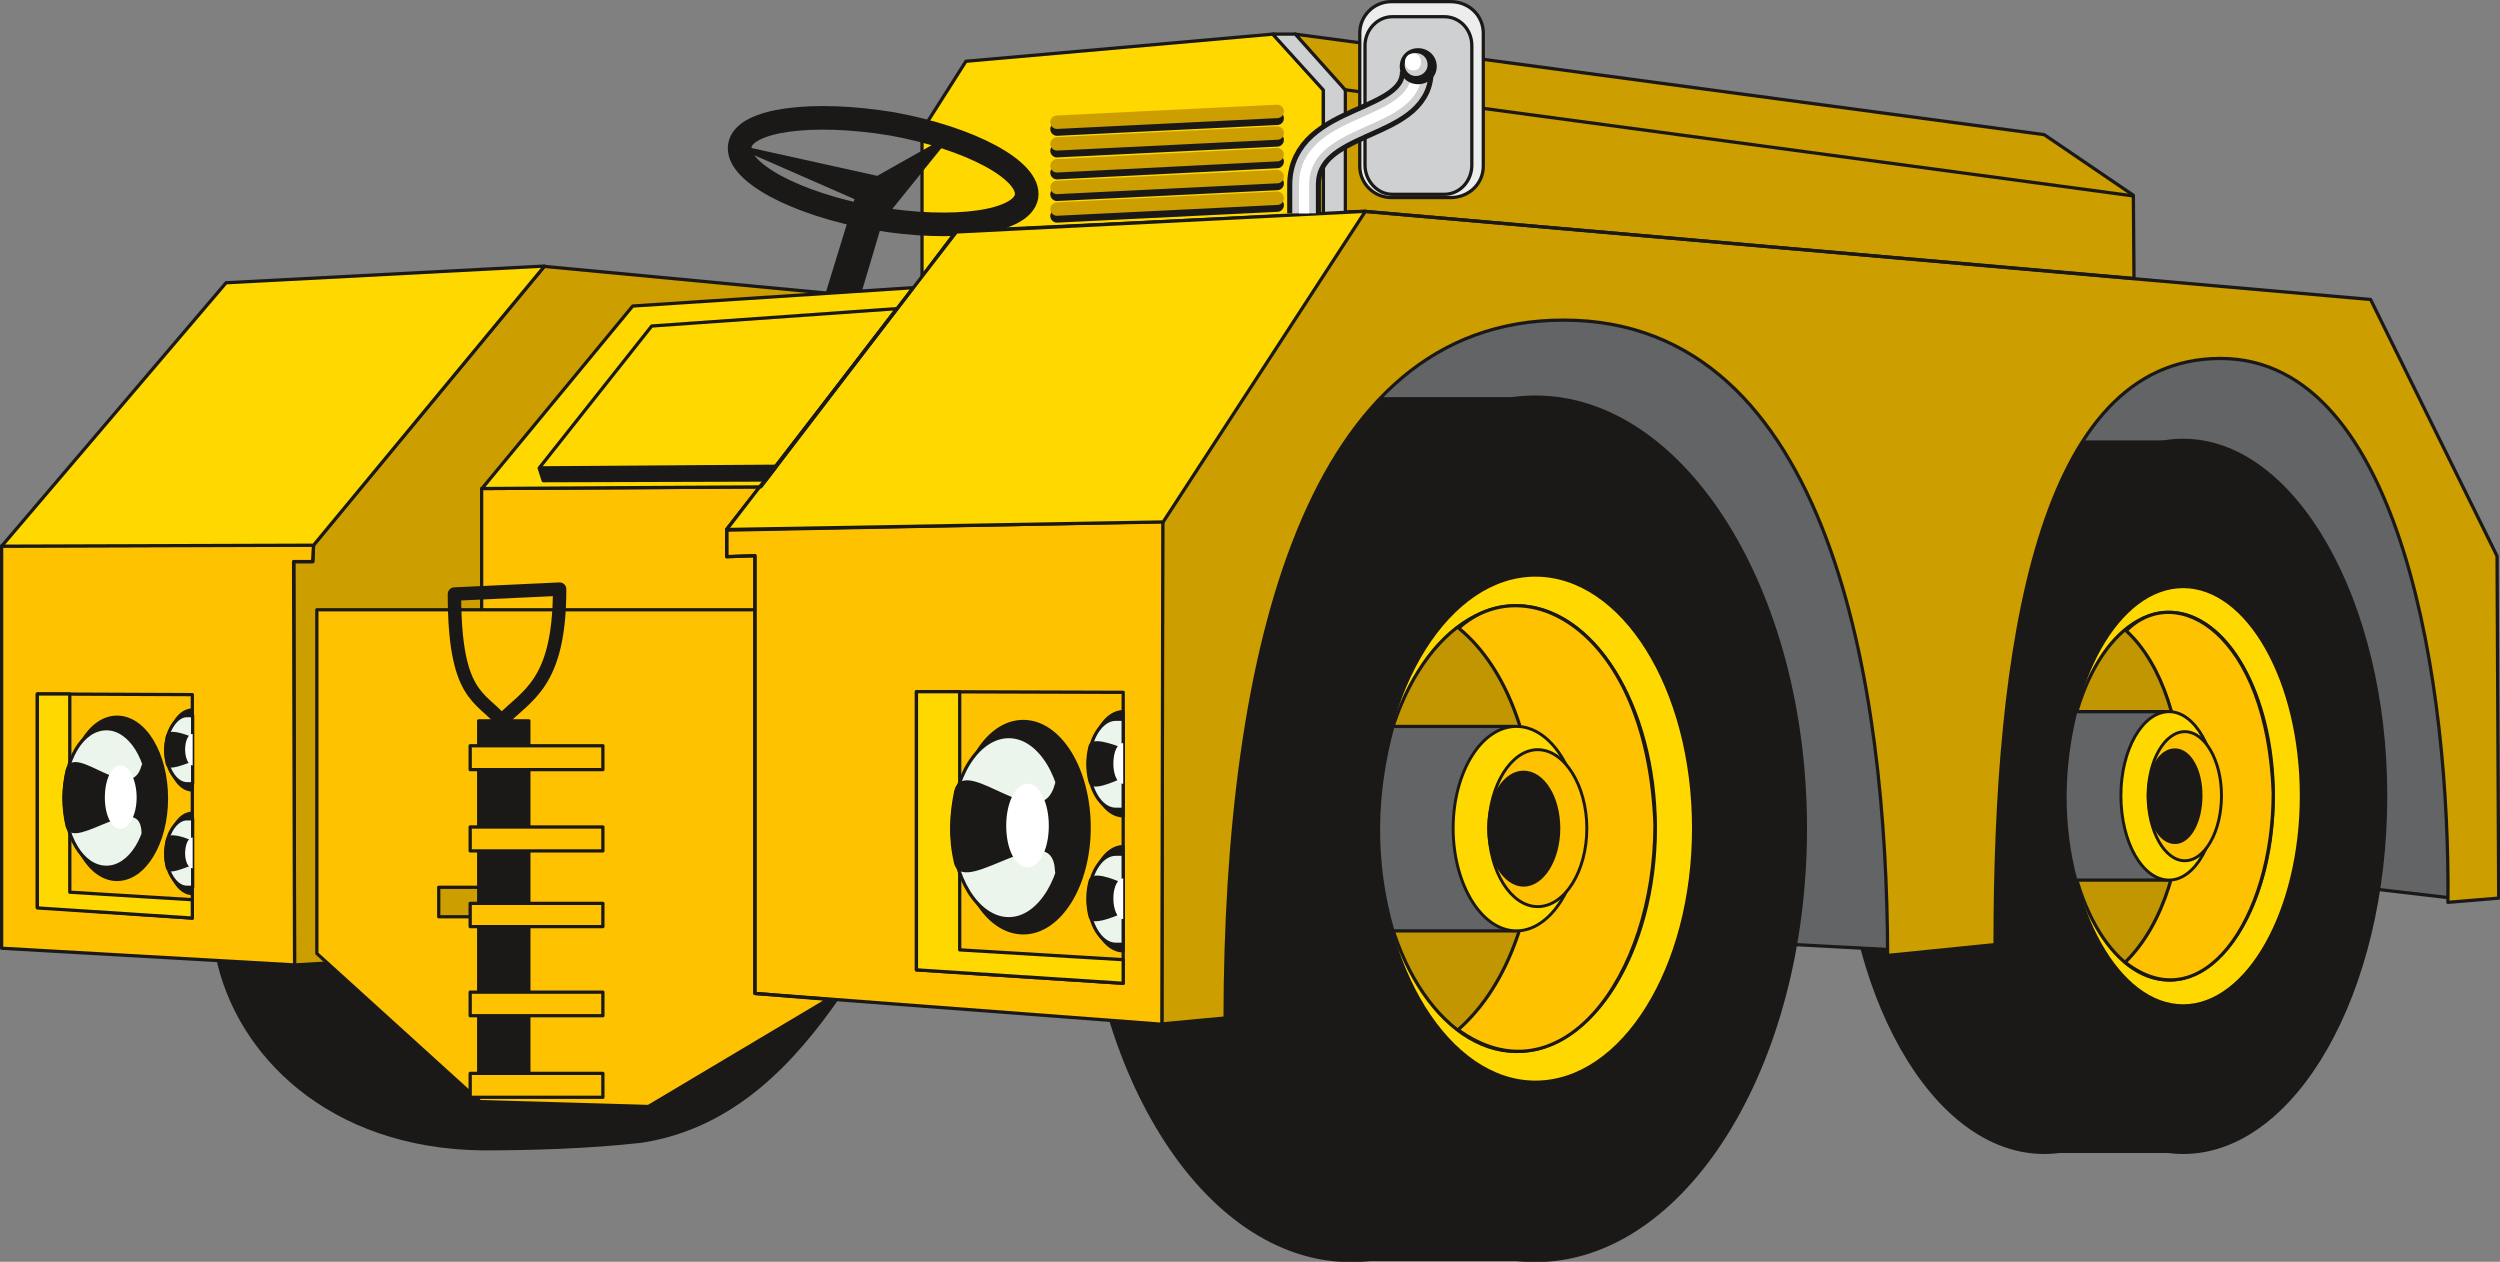 <svg xmlns="http://www.w3.org/2000/svg" version="1.2" width="76.3mm" height="145.55" viewBox="0 0 7630 3851" preserveAspectRatio="xMidYMid" fill-rule="evenodd" stroke-width="28.222" stroke-linejoin="round" xml:space="preserve"><rect x="0" y="0" width="7630" height="3851" fill="#808080" stroke="none"/><defs class="ClipPathGroup"><clipPath id="a" clipPathUnits="userSpaceOnUse"><path d="M0 0h7630v3851H0z"/></clipPath></defs><g class="SlideGroup"><g class="Slide" clip-path="url(#a)"><g class="Page"><g class="com.sun.star.drawing.ClosedBezierShape"><path class="BoundingBox" fill="none" d="M658 2911h1907v601H658z"/><path fill="#1B1918" d="M663 2916c60 298 340 585 811 590 145 0 320-5 482-23 286-43 469-249 603-441L663 2916Z"/><path fill="none" stroke="#1B1918" stroke-width="10" stroke-linecap="round" d="M663 2916c60 298 340 585 811 590 145 0 320-5 482-23 286-43 469-249 603-441L663 2916Z"/></g><g class="com.sun.star.drawing.ClosedBezierShape"><path class="BoundingBox" fill="none" d="M6261 1048h1246v1700H6261z"/><path fill="#636465" d="m7493 2742-266-31c-120-1322-341-1355-961-1327 144-317 398-405 727-266 462 226 536 1032 500 1624Z"/><path fill="none" stroke="#1B1918" stroke-width="10" stroke-linecap="round" d="m7493 2742-266-31c-120-1322-341-1355-961-1327 144-317 398-405 727-266 462 226 536 1032 500 1624Z"/></g><g class="com.sun.star.drawing.ClosedBezierShape"><path class="BoundingBox" fill="none" d="M5619 1339h1244v2184H5619z"/><path fill="#1B1918" d="M6239 1344c342 0 618 490 618 1085 0 601-276 1088-618 1088-339 0-615-487-615-1088 0-595 276-1085 615-1085Z"/><path fill="none" stroke="#1B1918" stroke-width="10" stroke-linecap="round" d="M6239 1344c342 0 618 490 618 1085 0 601-276 1088-618 1088-339 0-615-487-615-1088 0-595 276-1085 615-1085Z"/></g><g class="com.sun.star.drawing.ClosedBezierShape"><path class="BoundingBox" fill="none" d="M6043 1339h1244v2184H6043z"/><path fill="#1B1918" d="M6663 1344c339 0 618 490 618 1085 0 601-279 1088-618 1088s-615-487-615-1088c0-595 276-1085 615-1085Z"/><path fill="none" stroke="#1B1918" stroke-width="10" stroke-linecap="round" d="M6663 1344c339 0 618 490 618 1085 0 601-279 1088-618 1088s-615-487-615-1088c0-595 276-1085 615-1085Z"/></g><g class="com.sun.star.drawing.PolyPolygonShape"><path class="BoundingBox" fill="none" d="M6231 1344h444v2176h-444z"/><path fill="#1B1918" d="M6243 1349h421l-212 76-209-76Zm0 0Zm-7 2165 216-79 217 79h-433Z"/><path fill="none" stroke="#1B1918" stroke-width="10" stroke-linecap="round" d="M6243 1349h421l-212 76-209-76Zm-7 2165 216-79 217 79h-433Z"/></g><g class="com.sun.star.drawing.ClosedBezierShape"><path class="BoundingBox" fill="none" d="M4123 930h1675v1975H4123z"/><path fill="#636465" d="M4128 1257c759 30 1296-81 1314 1624l340 18c38-579-25-1304-396-1693-386-428-1017-301-1258 51Z"/><path fill="none" stroke="#1B1918" stroke-width="10" stroke-linecap="round" d="M4128 1257c759 30 1296-81 1314 1624l340 18c38-579-25-1304-396-1693-386-428-1017-301-1258 51Z"/></g><g class="com.sun.star.drawing.PolyPolygonShape"><path class="BoundingBox" fill="none" d="M892 808h1927v2143H892z"/><path fill="#CC9E00" d="m899 2945 1914-112V922L1661 813l-704 850-2 51h-58l2 1231Z"/><path fill="none" stroke="#1B1918" stroke-width="10" stroke-linecap="round" d="m899 2945 1914-112V922L1661 813l-704 850-2 51h-58l2 1231Z"/></g><g class="com.sun.star.drawing.ClosedBezierShape"><path class="BoundingBox" fill="none" d="M3300 1207h1653v2646H3300z"/><path fill="#1B1918" d="M4123 1212c454 0 824 591 824 1316 0 728-370 1319-824 1319-450 0-818-591-818-1319 0-725 368-1316 818-1316Z"/><path fill="none" stroke="#1B1918" stroke-width="10" stroke-linecap="round" d="M4123 1212c454 0 824 591 824 1316 0 728-370 1319-824 1319-450 0-818-591-818-1319 0-725 368-1316 818-1316Z"/></g><g class="com.sun.star.drawing.ClosedBezierShape"><path class="BoundingBox" fill="none" d="M3861 1207h1655v2646H3861z"/><path fill="#1B1918" d="M4686 1212c453 0 824 591 824 1316 0 728-371 1319-824 1319-452 0-820-591-820-1319 0-725 368-1316 820-1316Z"/><path fill="none" stroke="#1B1918" stroke-width="10" stroke-linecap="round" d="M4686 1212c453 0 824 591 824 1316 0 728-371 1319-824 1319-452 0-820-591-820-1319 0-725 368-1316 820-1316Z"/></g><g class="com.sun.star.drawing.PolyPolygonShape"><path class="BoundingBox" fill="none" d="M4112 1212h589v2638h-589z"/><path fill="#1B1918" d="M4127 1217h563l-283 93-280-93Zm0 0Zm-10 2627 290-94 288 94h-578Z"/><path fill="none" stroke="#1B1918" stroke-width="10" stroke-linecap="round" d="M4127 1217h563l-283 93-280-93Zm-10 2627 290-94 288 94h-578Z"/></g><g class="com.sun.star.drawing.ClosedBezierShape"><path class="BoundingBox" fill="none" d="M3541 99h4091v3032H3541z"/><path fill="#CC9E00" d="m3548 1592 617-947 3070 269 386 783 5 1044-155 13c7-645-137-1660-694-1660-558 0-688 880-688 1789l-328 33c-2-815-170-1939-989-1939-785 0-1031 1010-1033 2130l-193 18 2-1533Zm0 0Zm404-1488 2287 307 272 185 2 254-2350-205-59 2V274l-152-170Z"/><path fill="none" stroke="#1B1918" stroke-width="10" stroke-linecap="round" d="m3548 1592 617-947 3070 269 386 783 5 1044-155 13c7-645-137-1660-694-1660-558 0-688 880-688 1789l-328 33c-2-815-170-1939-989-1939-785 0-1031 1010-1033 2130l-193 18 2-1533Z"/><path fill="none" stroke="#1B1918" stroke-width="10" stroke-linecap="round" d="m3952 104 2287 307 272 185 2 254-2350-205-59 2V274l-152-170Z"/></g><g class="com.sun.star.drawing.PolyPolygonShape"><path class="BoundingBox" fill="none" d="M-1 1481h3556v1902H-1z"/><path fill="#FEC200" d="M2304 1696v1336l1242 94 3-1534-1331 26v81l86-3Zm0 0ZM967 1861h1337v1171l224 18-549 327-514-15-498-452V1861Zm0 0Zm503 0v-370l849-5-101 129v84l86-3v165h-834Zm0 0ZM5 1666v1228l894 51-3-1231h58l3-51-952 3Z"/><path fill="none" stroke="#1B1918" stroke-width="10" stroke-linecap="round" d="M2304 1696v1336l1242 94 3-1534-1331 26v81l86-3Z"/><path fill="none" stroke="#1B1918" stroke-width="10" stroke-linecap="round" d="M967 1861h1337v1171l224 18-549 327-514-15-498-452V1861Zm503 0v-370l849-5-101 129v84l86-3v165h-834ZM5 1666v1228l894 51-3-1231h58l3-51-952 3Z"/></g><g class="com.sun.star.drawing.PolyPolygonShape"><path class="BoundingBox" fill="none" d="M2809 99h1236v751H2809z"/><path fill="#FFD800" d="M2814 844V398l134-211 938-83 153 170v379l-1121 53-104 138Z"/><path fill="none" stroke="#1B1918" stroke-width="10" stroke-linecap="round" d="M2814 844V398l134-211 938-83 153 170v379l-1121 53-104 138Z"/></g><g class="com.sun.star.drawing.PolyPolygonShape"><path class="BoundingBox" fill="none" d="M3879 99h233v561h-233z"/><path fill="#CFD0D2" d="M3884 104h69l153 171v377l-67 2V275l-155-171Z"/><path fill="none" stroke="#1B1918" stroke-width="10" stroke-linecap="round" d="M3884 104h69l153 171v377l-67 2V275l-155-171Z"/></g><g fill="none" class="com.sun.star.drawing.LineShape"><path class="BoundingBox" d="M4100 269h2417v335H4100z"/><path stroke="#1B1918" stroke-width="10" stroke-linecap="round" d="m4105 274 2406 324"/></g><g fill="none" class="com.sun.star.drawing.PolyLineShape"><path class="BoundingBox" d="M3205 340h715v341h-715z"/><path stroke="#1B1918" stroke-width="41" stroke-linecap="round" d="m3226 394 672-33m-672 99 672-33m-672 100 672-34m-672 100 672-33m-672 99 672-33"/></g><g fill="none" class="com.sun.star.drawing.PolyLineShape"><path class="BoundingBox" d="M3205 319h715v341h-715z"/><path stroke="#CC9E00" stroke-width="41" stroke-linecap="round" d="m3226 373 672-33m-672 99 672-33m-672 100 672-34m-672 100 672-33m-672 99 672-33"/></g><g class="com.sun.star.drawing.PolyPolygonShape"><path class="BoundingBox" fill="none" d="M2792 2106h642v901h-642z"/><path fill="#FEC200" d="m3428 3001-631-41v-849l631 2v888Z"/><path fill="none" stroke="#1B1918" stroke-width="10" stroke-linecap="round" d="m3428 3001-631-41v-849l631 2v888Z"/></g><g class="com.sun.star.drawing.PolyPolygonShape"><path class="BoundingBox" fill="none" d="M2792 2106h642v901h-642z"/><path fill="#FFD800" d="M2929 2111v788l499 30v72l-631-41v-849h132Z"/><path fill="none" stroke="#1B1918" stroke-width="10" stroke-linecap="round" d="M2929 2111v788l499 30v72l-631-41v-849h132Z"/></g><g class="com.sun.star.drawing.ClosedBezierShape"><path class="BoundingBox" fill="none" d="M2919 2167h515v741h-515z"/><path fill="#1B1918" d="M3428 2584v318c-53 0-99-71-99-157 0-90 46-161 99-161Zm0 0Zm-305-382c111 0 201 145 201 324 0 177-90 321-201 321s-199-144-199-321c0-179 88-324 199-324Zm0 0Zm305-30v318c-53 0-99-71-99-158s46-160 99-160Z"/><path fill="none" stroke="#1B1918" stroke-width="10" stroke-linecap="round" d="M3428 2584v318c-53 0-99-71-99-157 0-90 46-161 99-161Zm-305-382c111 0 201 145 201 324 0 177-90 321-201 321s-199-144-199-321c0-179 88-324 199-324Zm305-30v318c-53 0-99-71-99-158s46-160 99-160Z"/></g><g class="com.sun.star.drawing.ClosedBezierShape"><path class="BoundingBox" fill="none" d="M2900 2190h534v699h-534z"/><path fill="#EBF5EB" d="M3405 2607h23v275h-23c-45 0-83-63-83-137 0-77 38-138 83-138Zm0 0Zm0-412h23v275h-23c-45 0-83-61-83-138 0-74 38-137 83-137Zm0 0Zm-326 53c94 0 170 125 170 278 0 152-76 278-170 278-95 0-173-126-173-278 0-153 78-278 173-278Z"/><path fill="none" stroke="#1B1918" stroke-width="10" stroke-linecap="round" d="M3405 2607h23v275h-23c-45 0-83-63-83-137 0-77 38-138 83-138Zm0-412h23v275h-23c-45 0-83-61-83-138 0-74 38-137 83-137Zm-326 53c94 0 170 125 170 278 0 152-76 278-170 278-95 0-173-126-173-278 0-153 78-278 173-278Z"/></g><g class="com.sun.star.drawing.ClosedBezierShape"><path class="BoundingBox" fill="none" d="M2900 2262h533v551h-533z"/><path fill="#1B1918" d="M3327 2690c5-27 66-5 99 11v81c-36 15-94 38-99 15-10-41-8-74 0-107Zm0 0Zm0-412c5-24 66-3 99 10v81c-36 16-94 41-99 16-10-38-8-74 0-107Zm0 0Zm-410 137c28-112 263 154 308-23 36 74 28 207 0 268-7-184-280 71-308-25-19-79-14-151 0-220Z"/><path fill="none" stroke="#1B1918" stroke-width="10" stroke-linecap="round" d="M3327 2690c5-27 66-5 99 11v81c-36 15-94 38-99 15-10-41-8-74 0-107Zm0-412c5-24 66-3 99 10v81c-36 16-94 41-99 16-10-38-8-74 0-107Zm-410 137c28-112 263 154 308-23 36 74 28 207 0 268-7-184-280 71-308-25-19-79-14-151 0-220Z"/></g><g class="com.sun.star.drawing.ClosedBezierShape"><path class="BoundingBox" fill="none" d="M3071 2268h358v538h-358z"/><path fill="#FFF" d="M3428 2681v124c-18 0-30-30-30-63s12-61 30-61Zm0 0Zm0-413v124c-18 0-30-28-30-61 0-36 12-63 30-63Zm0 0Zm-291 124c36 0 64 59 64 128 0 71-28 127-64 127-39 0-66-56-66-127 0-69 27-128 66-128Z"/></g><g class="com.sun.star.drawing.PolyPolygonShape"><path class="BoundingBox" fill="none" d="M109 2112h484v696H109z"/><path fill="#FEC200" d="m587 2802-473-33v-651l473 2v682Z"/><path fill="none" stroke="#1B1918" stroke-width="10" stroke-linecap="round" d="m587 2802-473-33v-651l473 2v682Z"/></g><g class="com.sun.star.drawing.PolyPolygonShape"><path class="BoundingBox" fill="none" d="M109 2112h484v696H109z"/><path fill="#FFD800" d="M213 2118v605l374 23v56l-473-31v-653h99Z"/><path fill="none" stroke="#1B1918" stroke-width="10" stroke-linecap="round" d="M213 2118v605l374 23v56l-473-31v-653h99Z"/></g><g class="com.sun.star.drawing.ClosedBezierShape"><path class="BoundingBox" fill="none" d="M203 2162h390v571H203z"/><path fill="#1B1918" d="M587 2482v245c-41 0-74-56-74-122 0-67 33-123 74-123Zm0 0Zm-230-293c85 0 151 112 151 248 0 134-66 247-151 247-83 0-149-113-149-247 0-136 66-248 149-248Zm0 0Zm230-22v244c-41 0-74-56-74-123 0-66 33-121 74-121Z"/><path fill="none" stroke="#1B1918" stroke-width="10" stroke-linecap="round" d="M587 2482v245c-41 0-74-56-74-122 0-67 33-123 74-123Zm-230-293c85 0 151 112 151 248 0 134-66 247-151 247-83 0-149-113-149-247 0-136 66-248 149-248Zm230-22v244c-41 0-74-56-74-123 0-66 33-121 74-121Z"/></g><g class="com.sun.star.drawing.ClosedBezierShape"><path class="BoundingBox" fill="none" d="M190 2179h404v535H190z"/><path fill="#EBF5EB" d="M570 2499h18v209h-18c-33 0-64-46-64-104 0-59 31-105 64-105Zm0 0Zm0-315h18v208h-18c-33 0-64-46-64-104 0-56 31-104 64-104Zm0 0Zm-245 40c72 0 131 94 131 211 0 118-59 212-131 212-74 0-129-94-129-212 0-117 55-211 129-211Z"/><path fill="none" stroke="#1B1918" stroke-width="10" stroke-linecap="round" d="M570 2499h18v209h-18c-33 0-64-46-64-104 0-59 31-105 64-105Zm0-315h18v208h-18c-33 0-64-46-64-104 0-56 31-104 64-104Zm-245 40c72 0 131 94 131 211 0 118-59 212-131 212-74 0-129-94-129-212 0-117 55-211 129-211Z"/></g><g class="com.sun.star.drawing.ClosedBezierShape"><path class="BoundingBox" fill="none" d="M190 2234h403v427H190z"/><path fill="#1B1918" d="M511 2564c5-21 51-3 76 7v64c-28 10-71 30-76 13-8-31-5-59 0-84Zm0 0Zm0-316c5-20 51-3 76 7v64c-28 10-71 28-76 13-8-31-5-59 0-84Zm0 0Zm-306 104c20-84 197 118 232-15 26 53 20 158 0 204-5-141-212 53-232-20-14-61-12-116 0-169Z"/><path fill="none" stroke="#1B1918" stroke-width="10" stroke-linecap="round" d="M511 2564c5-21 51-3 76 7v64c-28 10-71 30-76 13-8-31-5-59 0-84Zm0-316c5-20 51-3 76 7v64c-28 10-71 28-76 13-8-31-5-59 0-84Zm-306 104c20-84 197 118 232-15 26 53 20 158 0 204-5-141-212 53-232-20-14-61-12-116 0-169Z"/></g><g class="com.sun.star.drawing.ClosedBezierShape"><path class="BoundingBox" fill="none" d="M320 2240h269v411H320z"/><path fill="#FFF" d="M588 2556v94c-13 0-23-20-23-45 0-28 10-49 23-49Zm0 0Zm0-316v96c-13 0-23-23-23-48 0-28 10-48 23-48Zm0 0Zm-220 96c26 0 49 44 49 98 0 53-23 96-49 96-28 0-48-43-48-96 0-54 20-98 48-98Z"/></g><g class="com.sun.star.drawing.PolyPolygonShape"><path class="BoundingBox" fill="none" d="M1334 2703h281v101h-281z"/><path fill="#CC9E00" d="M1339 2708h270v90h-270v-90Zm0 0Z"/><path fill="none" stroke="#1B1918" stroke-width="10" stroke-linecap="round" d="M1339 2708h270v90h-270v-90Z"/></g><g class="com.sun.star.drawing.PolyPolygonShape"><path class="BoundingBox" fill="none" d="M1456 2195h164v1155h-164z"/><path fill="#1B1918" d="M1461 2200h153v1144h-153V2200Zm0 0Z"/><path fill="none" stroke="#1B1918" stroke-width="10" stroke-linecap="round" d="M1461 2200h153v1144h-153V2200Z"/></g><g class="com.sun.star.drawing.PolyPolygonShape"><path class="BoundingBox" fill="none" d="M1429 2271h417v1084h-417z"/><path fill="#FEC200" d="M1435 2524h405v73h-405v-73Zm0 0Zm0-248h405v73h-405v-73Zm0 0Zm0 481h405v71h-405v-71Zm0 0Zm0 271h405v72h-405v-72Zm0 0Zm0 248h405v73h-405v-73Z"/><path fill="none" stroke="#1B1918" stroke-width="10" stroke-linecap="round" d="M1435 2524h405v73h-405v-73Zm0-248h405v73h-405v-73Zm0 481h405v71h-405v-71Zm0 271h405v72h-405v-72Zm0 248h405v73h-405v-73Z"/></g><g fill="none" class="com.sun.star.drawing.ClosedBezierShape"><path class="BoundingBox" d="M2221 323h950v400h-950z"/><path stroke="#1B1918" stroke-width="72" stroke-linecap="round" d="M2722 378c238 43 424 142 411 222-15 79-223 107-463 66-241-43-426-142-412-222 13-79 221-106 464-66Z"/></g><g class="com.sun.star.drawing.PolyPolygonShape"><path class="BoundingBox" fill="none" d="M2253 417h644v487h-644z"/><path fill="#1B1918" d="m2524 898 90-293-356-156 420 93 213-120-201 249-66 222-100 5Z"/><path fill="none" stroke="#1B1918" stroke-width="10" stroke-linecap="round" d="m2524 898 90-293-356-156 420 93 213-120-201 249-66 222-100 5Z"/></g><g class="com.sun.star.drawing.PolyPolygonShape"><path class="BoundingBox" fill="none" d="M0 639h4174v1034H0z"/><path fill="#FFD800" d="M690 863 5 1667l952-3 705-852-972 51Zm0 0Zm781 628 460-557 856-56-465 608-851 5Zm0 0Zm747 125 701-908 1248-63-617 948-1332 23Z"/><path fill="none" stroke="#1B1918" stroke-width="10" stroke-linecap="round" d="M690 863 5 1667l952-3 705-852-972 51Zm781 628 460-557 856-56-465 608-851 5Z"/><path fill="none" stroke="#1B1918" stroke-width="10" stroke-linecap="round" d="m2218 1616 701-908 1248-63-617 948-1332 23Z"/></g><g fill="none" class="com.sun.star.drawing.PolyPolygonShape"><path class="BoundingBox" d="M1641 937h1102v497H1641z"/><path stroke="#1B1918" stroke-width="10" stroke-linecap="round" d="m2368 1423-722 5 343-433 748-53-369 481Z"/></g><g class="com.sun.star.drawing.PolyPolygonShape"><path class="BoundingBox" fill="none" d="M1641 1419h733v54h-733z"/><path fill="#1B1918" d="m1646 1430 12 37 679-2 31-40-722 5Z"/><path fill="none" stroke="#1B1918" stroke-width="10" stroke-linecap="round" d="m1646 1430 12 37 679-2 31-40-722 5Z"/></g><g class="com.sun.star.drawing.ClosedBezierShape"><path class="BoundingBox" fill="none" d="M4145 0h388v609h-388z"/><path fill="#ECEDED" d="M4247 5h180c57 0 100 43 100 96v406c0 53-43 96-100 96h-180c-54 0-97-43-97-96V101c0-53 43-96 97-96Z"/><path fill="none" stroke="#1B1918" stroke-width="10" stroke-linecap="round" d="M4247 5h180c57 0 100 43 100 96v406c0 53-43 96-100 96h-180c-54 0-97-43-97-96V101c0-53 43-96 97-96Z"/></g><g class="com.sun.star.drawing.ClosedBezierShape"><path class="BoundingBox" fill="none" d="M4161 46h337v553h-337z"/><path fill="#CFD0D2" d="M4249 51h159c48 0 84 40 84 88v365c0 48-36 89-84 89h-159c-45 0-83-41-83-89V139c0-48 38-88 83-88Z"/><path fill="none" stroke="#1B1918" stroke-width="10" stroke-linecap="round" d="M4249 51h159c48 0 84 40 84 88v365c0 48-36 89-84 89h-159c-45 0-83-41-83-89V139c0-48 38-88 83-88Z"/></g><g fill="none" class="com.sun.star.drawing.OpenBezierShape"><path class="BoundingBox" d="M3928 218h449v434h-449z"/><path stroke="#1B1918" stroke-width="103" stroke-linejoin="miter" d="M3980 651v-86c0-212 344-174 344-347"/></g><g fill="none" class="com.sun.star.drawing.OpenBezierShape"><path class="BoundingBox" d="M3944 218h417v434h-417z"/><path stroke="#CFD0D2" stroke-width="72" stroke-linejoin="miter" d="M3980 651v-86c0-212 344-174 344-347"/></g><g fill="none" class="com.sun.star.drawing.OpenBezierShape"><path class="BoundingBox" d="M3964 218h377v434h-377z"/><path stroke="#FFF" stroke-width="31" stroke-linejoin="miter" d="M3980 651v-86c0-212 344-174 344-347"/></g><g class="com.sun.star.drawing.ClosedBezierShape"><path class="BoundingBox" fill="none" d="M4272 147h114v111h-114z"/><path fill="#1B1918" d="M4328 152c29 0 52 22 52 51 0 28-23 49-52 49s-51-21-51-49c0-29 22-51 51-51Z"/><path fill="none" stroke="#1B1918" stroke-width="10" stroke-linecap="round" d="M4328 152c29 0 52 22 52 51 0 28-23 49-52 49s-51-21-51-49c0-29 22-51 51-51Z"/></g><g class="com.sun.star.drawing.ClosedBezierShape"><path class="BoundingBox" fill="none" d="M4277 152h92v92h-92z"/><path fill="#CFD0D2" d="M4321 157c23 0 41 17 41 41 0 21-18 39-41 39-22 0-39-18-39-39 0-24 17-41 39-41Z"/><path fill="none" stroke="#1B1918" stroke-width="10" stroke-linecap="round" d="M4321 157c23 0 41 17 41 41 0 21-18 39-41 39-22 0-39-18-39-39 0-24 17-41 39-41Z"/></g><g class="com.sun.star.drawing.ClosedBezierShape"><path class="BoundingBox" fill="none" d="M4288 163h50v54h-50z"/><path fill="#FFF" d="M4314 163c13 0 23 12 23 26 0 16-10 26-23 26-16 0-26-10-26-26 0-14 10-26 26-26Z"/></g><g class="com.sun.star.drawing.ClosedBezierShape"><path class="BoundingBox" fill="none" d="M4199 1750h2831v1560H4199z"/><path fill="#FFD800" d="M6663 1790c198 0 361 287 361 639 0 350-163 641-361 641s-360-291-360-641c0-352 162-639 360-639Zm0 0Zm-1977-35c267 0 483 345 483 773 0 427-216 775-483 775-264 0-482-348-482-775 0-428 218-773 482-773Z"/><path fill="none" stroke="#1B1918" stroke-width="10" stroke-linecap="round" d="M6663 1790c198 0 361 287 361 639 0 350-163 641-361 641s-360-291-360-641c0-352 162-639 360-639Zm-1977-35c267 0 483 345 483 773 0 427-216 775-483 775-264 0-482-348-482-775 0-428 218-773 482-773Z"/></g><g class="com.sun.star.drawing.ClosedBezierShape"><path class="BoundingBox" fill="none" d="M4199 1844h2745v1371H4199z"/><path fill="#C29600" d="M6620 1869c175 0 318 251 318 560 0 307-143 562-318 562s-317-255-317-562c0-309 142-560 317-560Zm0 0Zm-1992-20c233 0 424 304 424 679 0 374-191 681-424 681-231 0-424-307-424-681 0-375 193-679 424-679Z"/><path fill="none" stroke="#1B1918" stroke-width="10" stroke-linecap="round" d="M6620 1869c175 0 318 251 318 560 0 307-143 562-318 562s-317-255-317-562c0-309 142-560 317-560Zm-1992-20c233 0 424 304 424 679 0 374-191 681-424 681-231 0-424-307-424-681 0-375 193-679 424-679Z"/></g><g class="com.sun.star.drawing.ClosedBezierShape"><path class="BoundingBox" fill="none" d="M4445 1844h2499v1372H4445z"/><path fill="#FEC200" d="M6489 1925c223 203 236 778-3 1012 234 183 452-130 452-517-18-487-294-649-449-495Zm0 0Zm-2037-8c302 247 318 944-2 1226 309 223 601-155 601-626-22-592-391-787-599-600Z"/><path fill="none" stroke="#1B1918" stroke-width="10" stroke-linecap="round" d="M6489 1925c223 203 236 778-3 1012 234 183 452-130 452-517-18-487-294-649-449-495Zm-2037-8c302 247 318 944-2 1226 309 223 601-155 601-626-22-592-391-787-599-600Z"/></g><g class="com.sun.star.drawing.ClosedBezierShape"><path class="BoundingBox" fill="none" d="M4201 2167h2422v681H4201z"/><path fill="#636465" d="M6617 2172h-282c-41 165-46 341 0 514h282v-514Zm0 0Zm-1992 45h-374c-55 201-62 410 0 624h374v-624Z"/><path fill="none" stroke="#1B1918" stroke-width="10" stroke-linecap="round" d="M6617 2172h-282c-41 165-46 341 0 514h282v-514Zm-1992 45h-374c-55 201-62 410 0 624h374v-624Z"/></g><g class="com.sun.star.drawing.ClosedBezierShape"><path class="BoundingBox" fill="none" d="M4430 2167h2341v680H4430z"/><path fill="#FFD800" d="M6620 2172c79 0 145 116 145 256 0 143-66 258-145 258-81 0-147-115-147-258 0-140 66-256 147-256Zm0 0Zm-1992 45c106 0 195 140 195 311 0 170-89 313-195 313-107 0-193-143-193-313 0-171 86-311 193-311Z"/><path fill="none" stroke="#1B1918" stroke-width="9" stroke-linecap="round" d="M6620 2172c79 0 145 116 145 256 0 143-66 258-145 258-81 0-147-115-147-258 0-140 66-256 147-256Zm-1992 45c106 0 195 140 195 311 0 170-89 313-195 313-107 0-193-143-193-313 0-171 86-311 193-311Z"/></g><g class="com.sun.star.drawing.ClosedBezierShape"><path class="BoundingBox" fill="none" d="M4539 2228h2247v545H4539z"/><path fill="#FEC200" d="M6668 2233c61 0 112 88 112 195 0 110-51 199-112 199s-112-89-112-199c0-107 51-195 112-195Zm0 0Zm-1975 55c82 0 150 110 150 240 0 132-68 239-150 239-81 0-149-107-149-239 0-130 68-240 149-240Z"/><path fill="none" stroke="#1B1918" stroke-width="9" stroke-linecap="round" d="M6668 2233c61 0 112 88 112 195 0 110-51 199-112 199s-112-89-112-199c0-107 51-195 112-195Zm-1975 55c82 0 150 110 150 240 0 132-68 239-150 239-81 0-149-107-149-239 0-130 68-240 149-240Z"/></g><g class="com.sun.star.drawing.ClosedBezierShape"><path class="BoundingBox" fill="none" d="M4539 2283h2185v424H4539z"/><path fill="#1B1918" d="M6638 2289c44 0 79 60 79 139 0 80-35 143-79 143-45 0-81-63-81-143 0-79 36-139 81-139Zm0 0Zm-1988 68c59 0 107 76 107 171 0 94-48 173-107 173-58 0-106-79-106-173 0-95 48-171 106-171Z"/><path fill="none" stroke="#1B1918" stroke-width="10" stroke-linecap="round" d="M6638 2289c44 0 79 60 79 139 0 80-35 143-79 143-45 0-81-63-81-143 0-79 36-139 81-139Zm-1988 68c59 0 107 76 107 171 0 94-48 173-107 173-58 0-106-79-106-173 0-95 48-171 106-171Z"/></g><g fill="none" class="com.sun.star.drawing.ClosedBezierShape"><path class="BoundingBox" d="M1366 1777h364v445h-364z"/><path stroke="#1B1918" stroke-width="41" stroke-linecap="round" d="M1531 2200c-66-76-144-74-144-387l321-15c0 293-102 323-177 402Z"/></g></g></g></g></svg>
